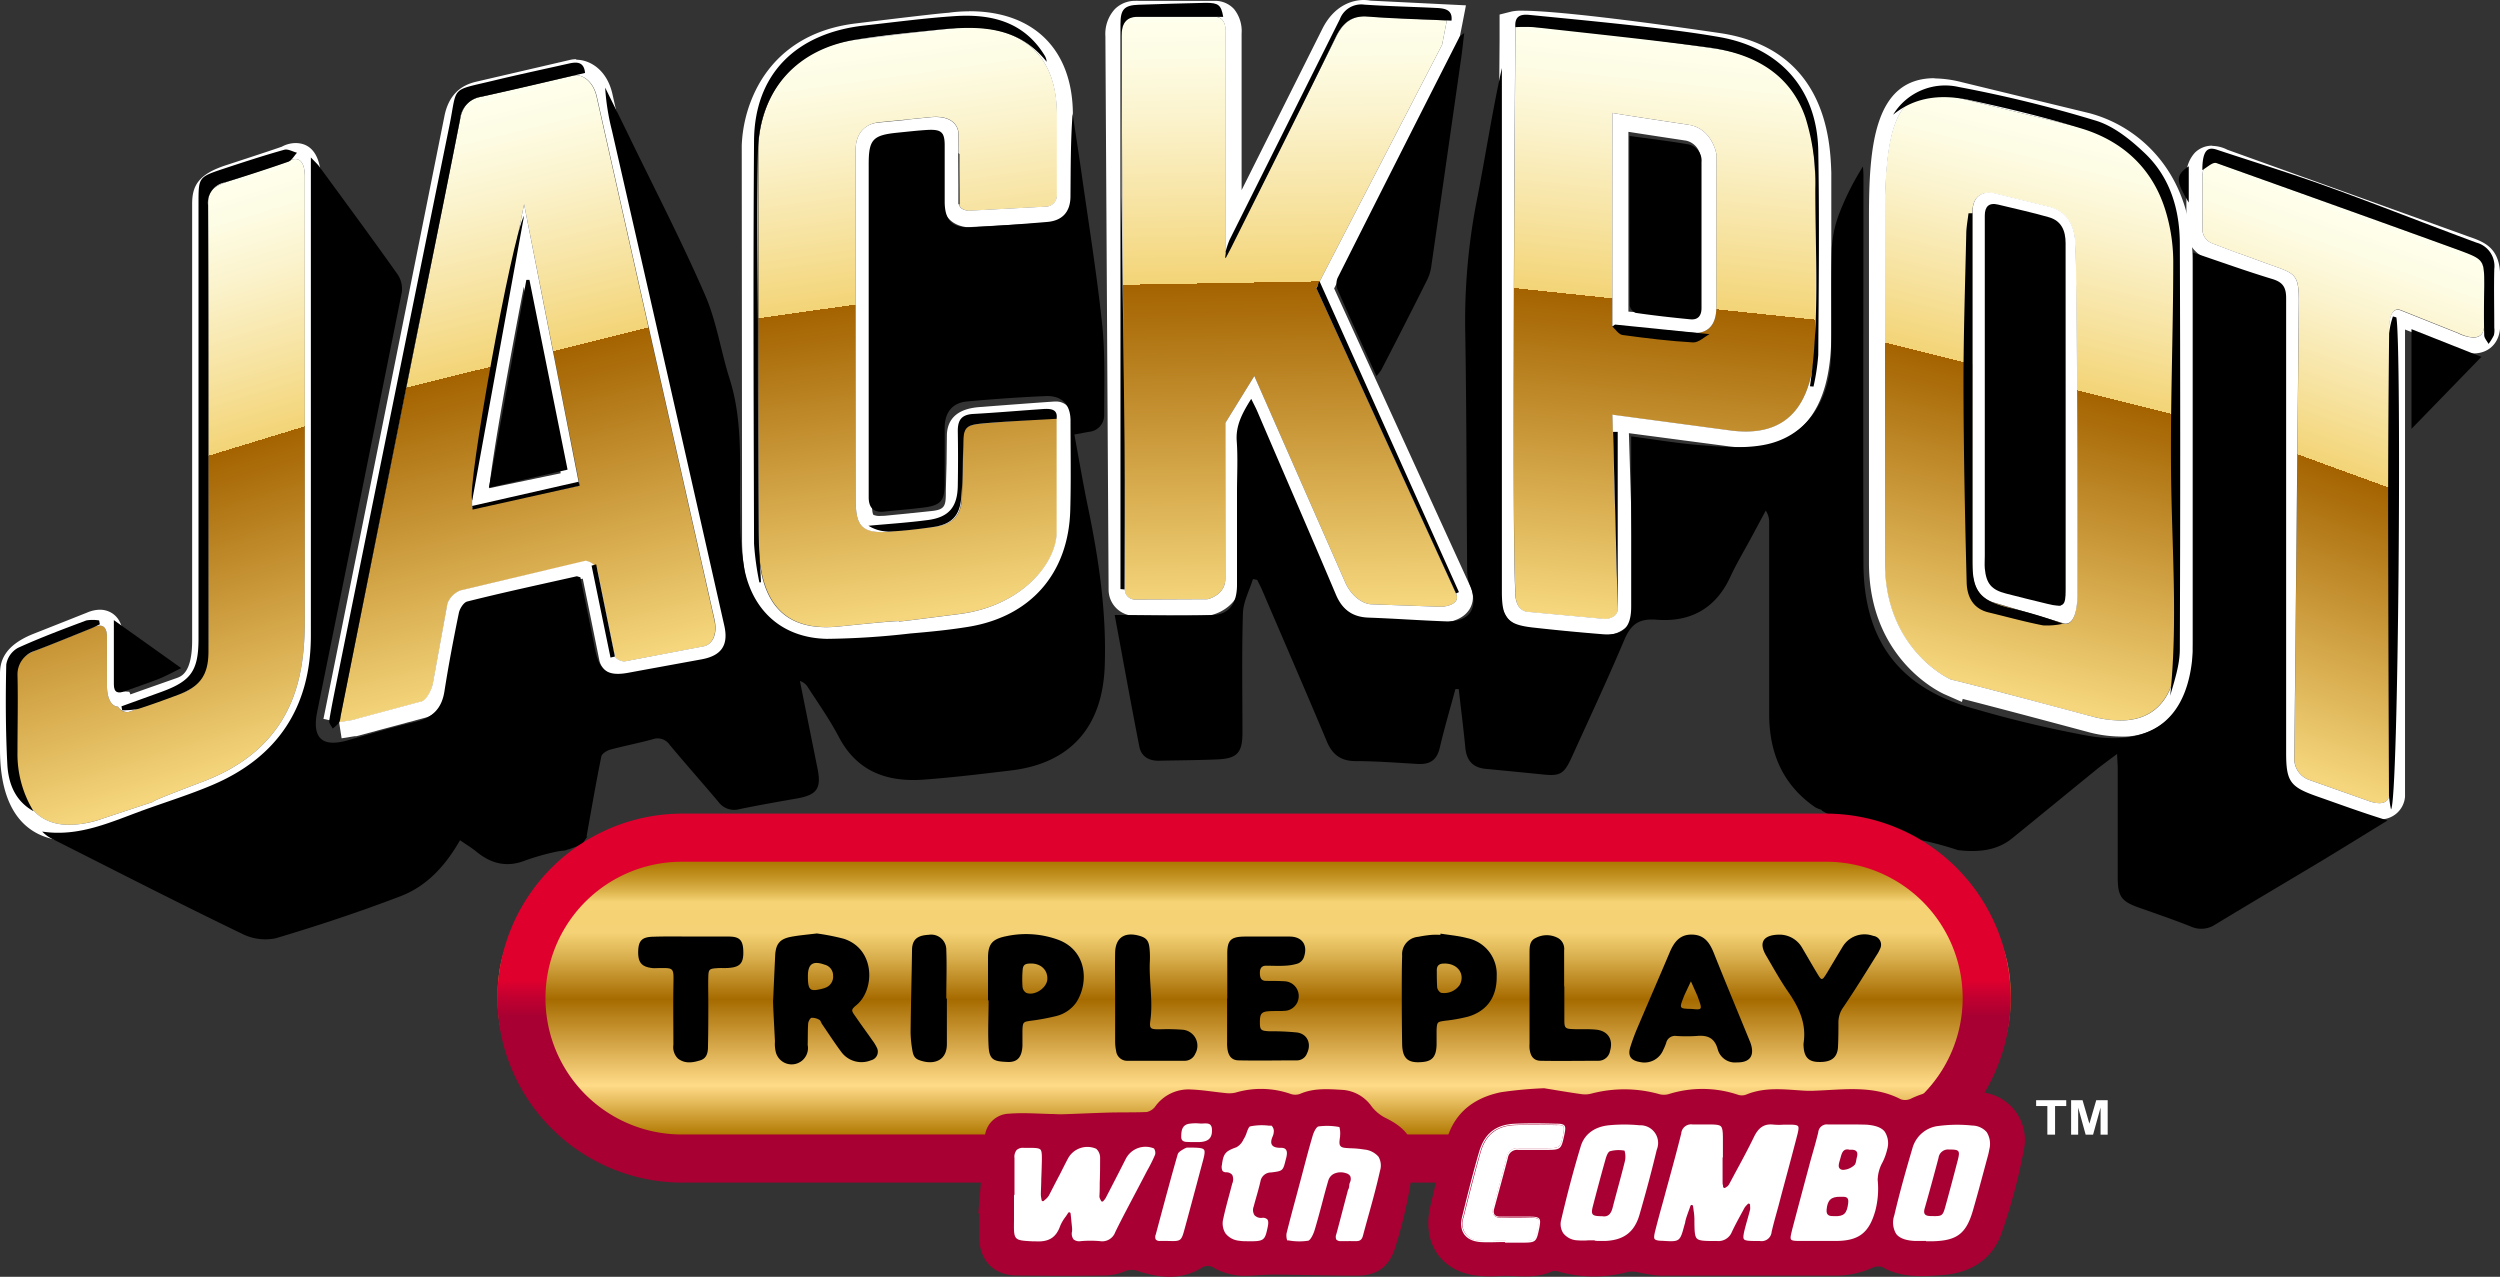 <svg xmlns="http://www.w3.org/2000/svg" xmlns:xlink="http://www.w3.org/1999/xlink" viewBox="0 0 467.48 238.75"><rect x="0" y="0" width="467.48" height="238.75" fill="#333333" stroke="none"/><defs><linearGradient id="linear-gradient" x1="392.86" y1="24.79" x2="367.13" y2="127.98" gradientUnits="userSpaceOnUse"><stop offset="0" stop-color="#feffed"/><stop offset="0.07" stop-color="#fdfce4"/><stop offset="0.18" stop-color="#fbf2ca"/><stop offset="0.32" stop-color="#f7e3a1"/><stop offset="0.45" stop-color="#f3d477"/><stop offset="0.45" stop-color="#e5c062"/><stop offset="0.45" stop-color="#c18c2b"/><stop offset="0.45" stop-color="#a46300"/><stop offset="0.99" stop-color="#f5d67c"/></linearGradient><linearGradient id="linear-gradient-2" x1="73.92" y1="22.1" x2="100.48" y2="128.63" xlink:href="#linear-gradient"/><linearGradient id="linear-gradient-3" x1="162.08" y1="7.11" x2="177.26" y2="115.08" xlink:href="#linear-gradient"/><linearGradient id="linear-gradient-4" x1="239.48" y1="2.65" x2="241.43" y2="113.92" xlink:href="#linear-gradient"/><linearGradient id="linear-gradient-5" x1="314.24" y1="7.77" x2="302.84" y2="116.25" xlink:href="#linear-gradient"/><linearGradient id="linear-gradient-6" x1="446.93" y1="42.07" x2="411.81" y2="138.59" xlink:href="#linear-gradient"/><linearGradient id="linear-gradient-7" x1="15.82" y1="41.72" x2="47.25" y2="144.52" xlink:href="#linear-gradient"/><linearGradient id="linear-gradient-8" x1="234.52" y1="160.88" x2="234.52" y2="212.88" gradientUnits="userSpaceOnUse"><stop offset="0" stop-color="#ad7700"/><stop offset="0.02" stop-color="#b37e09"/><stop offset="0.06" stop-color="#c39323"/><stop offset="0.11" stop-color="#dcb34c"/><stop offset="0.15" stop-color="#f6d475"/><stop offset="0.26" stop-color="#f4d275"/><stop offset="0.35" stop-color="#d9af4d"/><stop offset="0.5" stop-color="#a66b00"/><stop offset="0.81" stop-color="#ffdb88"/><stop offset="0.99" stop-color="#b07800"/></linearGradient><linearGradient id="linear-gradient-9" x1="234.5" y1="152.14" x2="234.5" y2="221.14" gradientUnits="userSpaceOnUse"><stop offset="0.45" stop-color="#e0002e"/><stop offset="0.5" stop-color="#c10030"/><stop offset="0.55" stop-color="#a80032"/></linearGradient></defs><title>US_FL_jackpottripleplay</title><g id="Layer_2" data-name="Layer 2"><g id="Layer_1-2" data-name="Layer 1"><path d="M407,48.92c0-21.22-17-24.84-17-24.84l-23.91-5.81c-10.32-2.51-13.67,2.26-13.67,22.35l0,64.63c0,16.41,12.34,21.83,12.34,21.83s.05-.17,26.22,6.85c17.37,4.65,16-12.55,16-12.55Zm-21.29,67.67-12.92-3.86s-4-.83-4-6.15V39.87c0-5,4.37-3.62,4.37-3.62l9.94,2.45c5.28,1.3,4.9,7.06,4.9,7.06s.42,0,.42,65.21C388.45,117.88,385.74,116.59,385.74,116.59Z" style="fill:url(#linear-gradient)"/><path d="M361.73,17.66a18.73,18.73,0,0,1,4.4.61L390,24.08s17,3.62,17,24.84L407,121.38s1.09,13.35-10.52,13.35a21.34,21.34,0,0,1-5.44-.8c-25-6.69-26.16-6.85-26.22-6.85h0s-12.34-5.42-12.34-21.83l0-64.63c0-16.91,2.37-23,9.27-23m24.5,99c.78,0,2.22-.69,2.22-5.72,0-65.21-.42-65.21-.42-65.21s.38-5.76-4.9-7.06l-9.94-2.45a4.45,4.45,0,0,0-1.23-.17c-1.3,0-3.14.57-3.14,3.79v66.71c0,5.32,4,6.15,4,6.15l12.92,3.86a1.19,1.19,0,0,0,.49.1m-24.5-102c-11.32,0-12.27,12.83-12.27,26v64.63c0,18.16,13.56,24.33,14.14,24.58l3.25,1.43.14-.57c3,.77,9.54,2.46,23.25,6.14a24.13,24.13,0,0,0,6.22.9,12.53,12.53,0,0,0,9.64-3.89c4.17-4.53,3.95-11.44,3.88-12.56L410,48.93c0-12.13-5.19-19-9.56-22.69a25.16,25.16,0,0,0-9.75-5.08l-23.88-5.8a21.67,21.67,0,0,0-5.11-.7ZM371.9,39.08H372a2.44,2.44,0,0,1,.38,0l.11,0h0l9.94,2.45c2.81.69,2.64,3.83,2.63,4l-.21,3.2h.32c.12,5.08.3,19.79.3,62.2a13.76,13.76,0,0,1-.17,2.36l-11.6-3.47-.22-.07h0c-.47-.16-1.63-.81-1.63-3.22V39.87a3,3,0,0,1,.08-.79Z" style="fill:#fff"/><path d="M133.56,115.89l-22-97.77c-.71-3.16-2.9-4.32-4.34-4L90.05,18.08c-1.41.33-3.32.79-4,4.16C63.45,135.09,63.41,135.08,63.41,135.08l2.47-.4,13-3.49c1-.26,1.9-2.37,2.08-3.33l2.74-15a4.38,4.38,0,0,1,2.41-2.41l23.32-5.48c.69-.17,2.15,1,2.29,1.67L115,122.77c.1.49,1.29,1,1.78.93l14.8-2.82C132.88,120.63,134.25,119,133.56,115.89ZM88.33,95C87.46,89.69,98,38.2,98,38.2l10.41,52.63Z" style="fill:url(#linear-gradient-2)"/><path d="M107.76,14.08c1.41,0,3.21,1.22,3.85,4l22,97.77c.69,3.11-.68,4.74-2,5l-14.8,2.82h-.13c-.54,0-1.56-.48-1.65-.94l-3.29-16.18a3,3,0,0,0-2.15-1.69.32.32,0,0,0-.14,0L86.08,110.4a4.38,4.38,0,0,0-2.41,2.41l-2.74,15c-.18,1-1.13,3.07-2.08,3.33l-13,3.49-2.47.4s0,0,22.64-112.84c.68-3.37,2.59-3.83,4-4.16l17.22-3.95a2.63,2.63,0,0,1,.49-.05M88.33,95l20-4.18L98,38.2S87.46,89.69,88.33,95m19.43-83.93a5,5,0,0,0-1.16.13l-8.61,2-8.61,2c-1.56.36-5.21,1.19-6.27,6.49C61.75,128.3,60.55,134.11,60.48,134.43l2.93.63v0l.47,3,2.48-.4.15,0,.15,0,13-3.49c3.24-.87,4.24-5.63,4.25-5.68l1.37-7.53,1.32-7.19a2.38,2.38,0,0,1,.43-.41l11.43-2.69,10.51-2.47,1.46,7.17,1.64,8.09c.45,2.18,2.95,3.34,4.59,3.34a3.85,3.85,0,0,0,.69-.06l7.4-1.41,7.4-1.42a5.44,5.44,0,0,0,3.53-2.42,7.78,7.78,0,0,0,.83-6.17l-11-48.88-11-48.89c-1-4.41-4.11-6.38-6.77-6.38ZM91.47,91.29c.76-6.91,3.59-22.67,6.48-37.65l6.9,34.86L91.47,91.29Z" style="fill:#fff"/><path d="M160,91.19V28c0-3,1.71-4.88,4.46-5.15,11.09-1.08-1.58.16,9.51-.95,5.27-.53,5.27,3,5.27,3l.17,13.32c0,1,1.65,1.2,1.65,1.2l14.59-.77a2.08,2.08,0,0,0,2-2.11V21.45c0-19.71-19.89-16.08-19.89-16.08s0-.15-17.32,2c-18.62,2.29-18.62,19.84-18.62,19.84l.06,73.63c0,12.53,5.35,17.31,15.16,16.29,22.4-2.34.06.54,22.4-2.33,11.79-1.51,18.21-9.62,18.21-15.38,0-21.28,0-21.28,0-21.28s-10.06.71-13.56,1c-3.67.21-3.87,1.25-3.9,2.37l-.27,10.3c-.06,2.14.19,6.14-5.3,6.71-8.34.86,0,0-8.34.86C159.69,100,160,96.82,160,91.19Z" style="fill:url(#linear-gradient-3)"/><path d="M181.26,5.1C187,5.1,197.61,7,197.61,21.45V36.52a2.08,2.08,0,0,1-2,2.11l-14.59.77s-1.64-.16-1.65-1.2l-.17-13.32s0-3-4.24-3a9.44,9.44,0,0,0-1,.05l-5,.5.41,0-5,.48C161.7,23.11,160,25,160,28v63.2c0,5.16-.25,8.29,4.7,8.29.46,0,1,0,1.51-.08,8.34-.82,0,0,8.34-.86,5.49-.57,5.24-4.57,5.3-6.71l.27-10.3c0-1.12.23-2.16,3.9-2.37,3.5-.33,13.56-1,13.56-1h0s0,0,0,21.28c0,5.76-6.42,13.87-18.21,15.38-9.15,1.17-10.8,1.38-11.11,1.38s.08-.06-.31-.06c-.63,0-2.88.16-11,1a23.48,23.48,0,0,1-2.46.13c-8.24,0-12.69-5-12.7-16.42l-.06-73.63s0-17.55,18.62-19.84c15.19-1.87,17.06-2,17.29-2h0a21.2,21.2,0,0,1,3.54-.27m0-3v0a26.77,26.77,0,0,0-3.83.27c-1.48.09-7.33.76-17.4,2-10.94,1.35-16.16,7.5-18.61,12.42a25.64,25.64,0,0,0-2.64,10.4l.06,73.64c0,8.85,2.74,19.41,15.7,19.41a26.86,26.86,0,0,0,2.77-.15c7.1-.74,9.55-.94,10.38-1a3.83,3.83,0,0,0,.6,0c.49,0,.52,0,11.49-1.4a26.53,26.53,0,0,0,15.21-6.9c3.57-3.4,5.62-7.58,5.62-11.46,0-10.64,0-16,0-18.63,0-1.34,0-2,0-2.34a3.05,3.05,0,0,0-2.91-3.3h-.31c-.41,0-10,.71-13.57,1-1.85.11-6.55.42-6.68,5.28L177,86.6l-.14,5.15v.39c0,2.4-.17,3.16-2.6,3.41l-3.67.39A4.85,4.85,0,0,0,170,96v0l-4.09.4a10.79,10.79,0,0,1-1.21.07,2.91,2.91,0,0,1-1.38-.2c-.33-.45-.32-2.71-.32-4.36V28c0-1.75.84-2.07,1.75-2.16l3.48-.34,1.18-.12.3,0,4.56-.46a6.29,6.29,0,0,1,.73,0,2.31,2.31,0,0,1,1.25.23l.16,13.17c0,2.19,1.82,3.89,4.35,4.15l.23,0h.23l14.59-.78a5,5,0,0,0,4.81-5.1V21.45c0-12.11-7.24-19.35-19.35-19.35Z" style="fill:#fff"/><path d="M210.3,110.23,209.7,6.72c0-4.18,3-3.56,3-3.56h14.5c2.28,0,2,3,2,3v42.1L249.91,6.75c2.36-4.72,6-3.64,6-3.64l14.64.71-.89,4.55L246.13,53.86,272.27,111c.91,2-2,2.49-2.93,2.46L256.43,113c-1.59-.06-3.73-1.49-4.88-4.1l-17-38.59-5.42,8.77s0,0,0,29.15c0,3.1-3.33,3.82-3.33,3.82l-13.47.06A1.92,1.92,0,0,1,210.3,110.23Z" style="fill:url(#linear-gradient-4)"/><path d="M255,3a3.32,3.32,0,0,1,.91.11l14.64.71-.89,4.55L246.13,53.86,272.27,111c.88,1.92-1.82,2.46-2.85,2.46h-.08L256.43,113c-1.59-.06-3.73-1.49-4.88-4.1l-17-38.59-5.42,8.77s0,0,0,29.15c0,3.1-3.33,3.82-3.33,3.82l-13.47.06h0a1.92,1.92,0,0,1-2-1.89L209.7,6.72c0-3.23,1.76-3.59,2.57-3.59a2.39,2.39,0,0,1,.4,0h14.5c2.28,0,2,3,2,3v42.1L249.91,6.75C251.53,3.51,253.74,3,255,3m0-3c-1.51,0-5.3.53-7.74,5.41L232.17,35.55V6.27a6.54,6.54,0,0,0-1.42-4.58A4.79,4.79,0,0,0,227.17.16h-14.3a5.21,5.21,0,0,0-.6,0,5.33,5.33,0,0,0-3.8,1.54,6.86,6.86,0,0,0-1.77,5.07l.6,103.5a4.89,4.89,0,0,0,5,4.88l13.5-.06h.31l.31-.06c2-.43,5.69-2.39,5.7-6.76,0-15,0-22.15,0-25.48,0-1.21,0-2.12,0-2.82l2-3.19,14.67,33.37c1.5,3.42,4.52,5.79,7.52,5.89l6.45.21,6.46.21h.18c.39,0,3.81-.07,5.36-2.49a4.33,4.33,0,0,0,.22-4.22L249.47,53.94l22.82-44.2.19-.38.08-.42.9-4.54.66-3.4L270.66.83,256.28.12A7.26,7.26,0,0,0,255,0Z" style="fill:#fff"/><path d="M321.11,9.15c-34.09-5-37.75-4.08-37.75-4.08l0,2.3c-.7,99.18,0,102.86,0,102.86s-.39,4,2.35,4.22l14.41,1.33s2.46,0,2.4-2l-1-36.19,21.88,2.91c8.67,1.16,16-2,16-18.09v-30C339.16,25,337.83,11.6,321.11,9.15Zm-.17,48.32c0,5.63-4.52,4.75-4.52,4.75L301.5,61V21.11s0,.08,14.23,2.22c4.44.67,5.21,5.43,5.21,5.43Z" style="fill:url(#linear-gradient-5)"/><path d="M284.67,5c2.86,0,11.52.49,36.44,4.14C337.83,11.6,339.16,25,339.42,32.38v30c0,14.15-5.71,18.31-13,18.31a22.64,22.64,0,0,1-3-.22L301.5,77.54l1,36.19c.06,2-2.4,2-2.4,2l-14.41-1.33c-2.74-.26-2.35-4.22-2.35-4.22s-.7-3.68,0-102.86l0-2.3A7.66,7.66,0,0,1,284.67,5m32.4,57.26c1.25,0,3.87-.51,3.87-4.8V28.76s-.77-4.76-5.21-5.43c-14.25-2.14-14.23-2.22-14.23-2.22V61l14.92,1.18a3.65,3.65,0,0,0,.65.05M284.67,2a8.7,8.7,0,0,0-2,.15l-2.26.57V5.05l0,2.3c-.49,69.22-.33,98.21,0,102.86a8.11,8.11,0,0,0,1.49,5.35,5.24,5.24,0,0,0,3.6,1.88l14.41,1.33h.27a6,6,0,0,0,4.07-1.63,4.74,4.74,0,0,0,1.33-3.5L304.59,81,323,83.43a26.07,26.07,0,0,0,3.43.24c4.94,0,8.82-1.66,11.55-4.93,3-3.61,4.46-9,4.46-16.38V32.27c-.2-5.72-.83-23.15-20.87-26.09C296.76,2.55,287.8,2,284.67,2ZM304.5,58.27V24.65c2.47.39,6.09.94,10.79,1.65a3.47,3.47,0,0,1,2.65,2.77v28.4c0,1.8-.48,1.8-.87,1.8H317l-.2,0-.09,0-12.16-1Z" style="fill:#fff"/><path d="M443,149.81l-11.3-4a4.22,4.22,0,0,1-2.66-4.33l.83-84.63c.06-6.09-.69-5.61-6.65-7.81-9.51-3.51,0,.11-9.51-3.51a2.86,2.86,0,0,1-1.86-3s0,0,0-9.33c0-4.54,3.44-2.47,3.44-2.47l44.58,16c3.23,1.16,4.63,1.37,4.63,4.91v9.2c0,4-4.87,1.41-4.87,1.41l-10.5-4.19c-2.75-1.26-2.34,4.23-2.34,4.23l0,86.47S446.63,151.09,443,149.81Z" style="fill:url(#linear-gradient-6)"/><path d="M413.66,30.31a3.58,3.58,0,0,1,1.61.47l44.58,16c3.23,1.16,4.63,1.37,4.63,4.91v9.2c0,1.74-.93,2.23-2,2.23a7.47,7.47,0,0,1-2.9-.82l-10.5-4.19a1.81,1.81,0,0,0-.76-.18c-1.91,0-1.58,4.41-1.58,4.41l0,86.47s-.07,1.38-1.82,1.38a6,6,0,0,1-1.94-.39l-11.3-4a4.22,4.22,0,0,1-2.66-4.33l.83-84.63c.06-6.09-.69-5.61-6.65-7.81-4.31-1.59-4.72-1.72-4.76-1.72a0,0,0,0,0,0,0s-.38-.14-4.74-1.8a2.86,2.86,0,0,1-1.86-3s0,0,0-9.33c0-2.38.93-2.94,1.83-2.94m0-3a4.55,4.55,0,0,0-3.25,1.32,6.24,6.24,0,0,0-1.58,4.63c0,7.2,0,8.79,0,9.13a5.83,5.83,0,0,0,3.79,6c3.69,1.41,4.77,1.82,5.3,1.95l-.28-.07c.14,0,.86.29,4.52,1.64.66.25,1.26.46,1.8.65a15.6,15.6,0,0,1,2.68,1.09,11,11,0,0,1,.21,3.23L426,141.36a7.15,7.15,0,0,0,4.66,7.29l5.65,2,5.66,2a8.72,8.72,0,0,0,2.93.56,4.6,4.6,0,0,0,4.82-4.23v-.15l0-86.47v-.23c0-.16,0-.34,0-.51L458.37,65a10,10,0,0,0,4.14,1.09c3,0,5-2.1,5-5.23V51.7c0-5.41-3-6.47-6-7.5l-.65-.24L416.5,28a6.46,6.46,0,0,0-2.84-.72Z" style="fill:#fff"/><path d="M3,140.14v-14c0-1-.3-3,4.31-4.76,5.69-2.25,6.46-2.57,6.46-2.57l3.65-1.5c.73-.3,2.58-1.07,2.58,1.83v9c0,2.4.77,3.94,2.07,4a1.89,1.89,0,0,0,1.93,1l10.15-3.58c2.57-.91,4.78-3.19,4.78-9.81V38.14c0-2.39.68-3.22,4.21-4.38C54,30.21,54,30.14,54,30.14s3-2,3,3v82c0,9.09-.59,24-19,31-18.93,7.18.21.6-19,7C13,155.14,3,156.14,3,140.14Z" style="fill:url(#linear-gradient-7)"/><path d="M55.25,29.75c.83,0,1.75.62,1.75,3.39v82c0,9.09-.59,24-19,31-18.93,7.18.21.6-19,7a19.33,19.33,0,0,1-6,1.1c-5,0-10-2.84-10-14.1v-14c0-1-.3-3,4.31-4.76,5.69-2.25,6.46-2.57,6.46-2.57l3.65-1.5a3.51,3.51,0,0,1,1.24-.32c.69,0,1.34.43,1.34,2.15v9c0,2.4.77,3.94,2.07,4a2,2,0,0,0,1.68,1,.62.62,0,0,0,.25,0l10.15-3.58c2.57-.91,4.78-3.19,4.78-9.81V38.14c0-2.39.68-3.22,4.21-4.38C54,30.21,54,30.14,54,30.14a2.63,2.63,0,0,1,1.25-.39m0-3h0a5.5,5.5,0,0,0-2.55.68c-.53.19-2.59.9-10.49,3.48-5.25,1.72-6.28,3.95-6.28,7.23v81.61c0,6-2,6.69-2.78,7l-6.64,2.34-2.13.76-.19-.49-1.09-.08a5.79,5.79,0,0,1-.1-1.12v-9c0-3.8-2.34-5.15-4.34-5.15a6.36,6.36,0,0,0-2.38.54L12.63,116l-6.42,2.54C.57,120.8,0,123.89,0,126v14.12c0,14.88,8.13,17.1,13,17.1A22.26,22.26,0,0,0,20,156l8.11-2.69a9.49,9.49,0,0,0,2.39-1c.66-.3,2.65-1.12,8.62-3.38C60,141,60,122.88,60,115.14v-82c0-1.06-.23-6.39-4.75-6.39Z" style="fill:#fff"/><path d="M98.28,160.88a46,46,0,0,1,5.6-1.59,14.5,14.5,0,0,1,1.81-.26c.18-.06.35-.14.54-.19l.26-.06.41-.16c.65-.22,1.29-.47,1.92-.74.12-.14.25-.28.37-.45l0-.06.44-.66c.08-.12.17-.21.25-.31l-.21.07c.94-5.24,1.78-10.12,2.77-15,.1-.53,1-1.11,1.66-1.29,2.63-.71,5.31-1.22,7.93-1.94a2.72,2.72,0,0,1,3.21,1.06c3,3.59,6.09,7.07,9.1,10.64a3.64,3.64,0,0,0,3.9,1.37c3.57-.74,7.17-1.37,10.77-2,3.77-.67,4.61-1.87,3.86-5.59q-1.65-8.19-3.29-16.38a2.61,2.61,0,0,1,1.47,1.15c2,3.09,4.11,6.08,5.8,9.3,3.41,6.5,9,8.47,15.79,8,5.5-.4,11-1.07,16.47-1.73,11.23-1.36,17.09-8.29,17.47-19.6.34-10-1.1-19.83-3.13-29.59-.93-4.46-1.69-9-2.55-13.62l2.7-.5a3.1,3.1,0,0,0,2.87-3.16c0-5.67.21-11.38-.38-17-1-9.43-2.52-18.79-3.85-28.18-.53-3.72-1.11-7.44-1.67-11.16-.39,5.18-.35,10.31-.4,15.44,0,2.91-1.5,4.57-4.33,4.81q-7.08.61-14.19,1c-3.55.19-5-1.26-5-4.82s0-7,0-10.5c0-2.46-.65-3-3.11-2.89-1.94.11-3.87.34-5.81.53-4.53.46-5.29,1.3-5.29,5.86q0,30.47,0,60.91c0,.47,0,.94,0,1.4,0,1.91.88,2.91,2.89,2.68,2.55-.28,5.12-.46,7.66-.8,2.93-.41,3.64-1.29,3.66-4.33,0-3.58,0-7.16,0-10.73.06-2.79,1.52-4.5,4.18-4.74,4.87-.44,9.76-.8,14.65-1,3-.15,4.67,1.5,4.7,4.52,0,5.6.11,11.21-.05,16.8-.32,11.82-7.4,19.92-19.06,21.82-3.6.59-7.25.94-10.89,1.25a147.82,147.82,0,0,1-15.56,1c-8.06-.16-13.65-4.91-15.37-12.77a53.26,53.26,0,0,1-.84-10c-.23-8.68.72-17.41-2-25.92-1.63-5.17-2.42-10.66-4.56-15.59-4.3-9.9-9.27-19.52-14-29.25-1.54-3.19-3.13-6.37-4.69-9.55a43,43,0,0,0,1.26,8Q125,70.7,135.44,117c.82,3.65-.54,5.61-4.24,6.29-4.52.83-9,1.64-13.54,2.48-4,.77-5.57-.27-6.38-4.31-.9-4.55-1.85-9.09-2.75-13.51-.44-.11-.6-.21-.73-.18-6.82,1.54-13.65,3-20.44,4.71-.67.17-1.4,1.34-1.56,2.15-1,4.87-1.93,9.76-2.7,14.68-.51,3.2-2.23,4.89-5.33,5.64-4.3,1-8.55,2.3-12.81,3.5-4.74,1.34-6.64-.45-5.65-5.34Q67.26,93.9,75.13,54.7a4.88,4.88,0,0,0-.78-3.39c-4.81-6.79-9.75-13.48-14.67-20.2-.33-.45-.77-.84-1.55-1.67v4.7q0,42.36,0,84.72c0,13.37-6.24,22.82-18.59,28-4.08,1.72-8.32,3.05-12.49,4.55-6.17,2.22-12.19,5.15-19.16,4.09a6.71,6.71,0,0,0,1.89,1.37c11.81,5.95,23.58,12,35.47,17.73a9.62,9.62,0,0,0,6.3.85c7.87-2.34,15.68-4.94,23.36-7.87,4.92-1.88,8.41-5.73,11.11-10.46,1.11.77,2.11,1.36,3,2.08C91.8,161.52,94.79,162.28,98.28,160.88Z"/><path d="M433.25,148.91c-5-1.76-5.76-2.75-5.76-8.14q0-42.48,0-85c0-2.05-.61-3-2.6-3.6-4.95-1.5-9.81-3.26-14.8-4.94v2.24q0,34.18,0,68.38c0,1.32,0,2.65-.05,4-.75,12.18-7.22,17.74-19.23,15.8a211.71,211.71,0,0,1-21.54-5.09c-14-3.79-20.77-12.66-20.82-27.17-.09-24.2,0-48.39,0-72.59,0-.55-.06-1.11-.09-1.67A50.61,50.61,0,0,0,344,39.74a21.59,21.59,0,0,0-1.47,6.68c-.19,6.61,0,13.23-.12,19.84-.21,9.2-5,15.69-12.93,17-3.67.63-7.57.28-11.34,0-4.29-.32-8.55-1.06-13.12-1.66v3.12c0,9.57,0,19.14,0,28.71,0,4-1.57,5.47-5.4,5.16q-6.51-.52-13-1.25c-4.77-.54-5.77-1.74-5.78-6.62v-98c-1.85,8.36-3.11,16.8-4.77,25.15A117.22,117.22,0,0,0,274,62.74c.24,14.7.22,29.4.35,44.1a7.41,7.41,0,0,0,.57,2.69c1.64,4.19-.07,6.81-4.54,6.66-4.82-.17-9.63-.53-14.45-.7-3.1-.1-5-1.56-6.17-4.41C244.94,99.69,240,88.35,235.14,77c-.31-.73-.69-1.43-1.17-2.42-1.68,2.68-2.93,5-2.71,7.92.23,3.17.05,6.37.05,9.56,0,5.76,0,11.52,0,17.27,0,3.56-1.49,5.57-4.55,5.67-6,.18-12,0-18.32,0,1.52,8.17,3,16.41,4.61,24.62.35,1.82,1.77,2.66,3.64,2.63,3.65-.08,7.31-.09,11-.25s4.63-1.31,4.64-4.94c0-7.47-.14-14.94.09-22.4.07-2.15,1.22-4.26,1.87-6.38l.79.15c.34.69.7,1.36,1,2.07,4,9.35,8.07,18.7,12,28.08,1,2.44,2.56,3.7,5.27,3.74,3.89,0,7.78.3,11.66.53,2.26.14,3.66-.61,4.21-3,.86-3.69,1.94-7.32,2.93-11h.62c.42,3.66.88,7.33,1.24,11,.23,2.37,1.4,3.69,3.8,3.92,3.4.32,6.81.66,10.21,1,3.74.42,4.39.11,5.95-3.32,3.27-7.21,6.64-14.4,9.72-21.7,1.23-2.92,2.66-4.15,6.1-3.87,6.17.5,11-2,13.76-8,1.14-2.46,2.55-4.81,3.84-7.2l2.79-5.2a3.86,3.86,0,0,1,.64,2.33c0,11.9,0,23.8,0,35.71,0,7.19,2.49,13.23,8.61,17.43a6,6,0,0,0,1.26.51l-.08.13.08,0c5.44,3.21,12.25,4.05,18.34,5.46a65.85,65.85,0,0,1,7.17,1.94c.41,0,.82.08,1.23.1,3.18.2,6.23-.23,8.81-2.32,5.19-4.21,10.36-8.46,15.55-12.68,1.22-1,2.5-1.91,4.09-3.11.05,1.27.12,2,.12,2.78q0,10.16,0,20.31c0,3.56.68,4.49,4,5.66s6.46,2.25,9.64,3.51a4.72,4.72,0,0,0,4.61-.37c6.71-4.07,13.48-8.05,20.21-12.1,3.85-2.32,7.67-4.7,12-7.35C441.66,151.94,437.47,150.39,433.25,148.91Z"/><path d="M386.26,77.88q0,16.2,0,32.41c0,3.09-.36,3.36-3.44,2.62-2.57-.62-5.13-1.25-7.68-1.91-2.77-.71-3.73-1.87-4-4.72-.06-.77,0-1.55,0-2.33V42.18c0-.62,0-1.25,0-1.87,0-1.66.76-2.48,2.5-2.05,3.16.77,6.35,1.46,9.48,2.36,2.35.67,3.13,2.51,3.13,4.86C386.24,56.28,386.26,67.08,386.26,77.88Z"/><path d="M257.38,70.32c-2.51-5.57-4.93-10.86-7.27-16.19a2.85,2.85,0,0,1,0-2.13q11.36-22.59,22.81-45.11c.09-.17.32-.27.88-.72-.22,1.81-.36,3.22-.56,4.62q-2.76,19.37-5.56,38.73a8.68,8.68,0,0,1-.74,2.67q-4.27,8.54-8.66,17A7.09,7.09,0,0,1,257.38,70.32Z"/><path d="M304.7,25.42c3.9.55,7.37.95,10.8,1.54a3.08,3.08,0,0,1,2.67,3.33q0,13.65,0,27.3c0,1.43-.64,2.27-2.11,2.12-3.4-.33-6.8-.71-10.18-1.2a1.87,1.87,0,0,1-1.14-1.38C304.69,46.73,304.7,36.32,304.7,25.42Z"/><path d="M109.4,13.64c-6.5,1.5-12.91,3.05-19.35,4.44a4.64,4.64,0,0,0-4,4.16c-2.93,15-6,29.87-9,44.8Q70.36,100.51,63.68,134a3,3,0,0,1-.27,1.12,8.55,8.55,0,0,1-1.2,1.12c-.23-.49-.72-1-.65-1.47.44-2.68,1-5.35,1.53-8Q73.52,75.2,84,23.68c1.59-7.76,0-6.61,8.33-8.62,4.68-1.13,9.4-2.13,14.1-3.19C107.93,11.53,109.21,11.59,109.4,13.64Z"/><path d="M99,52.33l7.13,35.49L91.42,91.19c2.4-13.22,4.73-26,7-38.85Z"/><path d="M354,21.45a11.39,11.39,0,0,1,12.28-5.18,239.82,239.82,0,0,1,25.52,6.26c3.4,1,6.57,3.57,9.22,6.08,4.76,4.5,6.57,10.54,6.59,16.94q.15,37.92,0,75.85c0,2.93-1,5.84-1.8,8.7,1.44-13.87.3-27.71.16-41.55-.14-13.21.41-26.42.41-39.63a32.94,32.94,0,0,0-1.54-9.84c-2.44-7.65-7.91-12.66-15.45-15-7-2.15-14.09-3.86-21.23-5.39C363.14,17.63,358.21,18,354,21.45Z"/><path d="M22.71,132.08l7.57-2.74c5.45-2,6.84-3.93,6.84-9.92q0-40.71,0-81.41c0-4.88,0-4.9,4.72-6.47C45.6,30.3,49.37,29.06,53.17,28c.68-.19,1.57.36,2.37.56-.54.58-1,1.45-1.62,1.68Q48,32.3,42,34.13a3.86,3.86,0,0,0-3.1,4.24c.09,14.93.08,29.86.08,44.79q0,19.34,0,38.67c0,4.38-1.55,6.55-5.66,8.09-2.48.93-5,1.85-7.47,2.64a14.57,14.57,0,0,1-3,.25Z"/><path d="M142,108.91a51.81,51.81,0,0,1-1-7.26c-.07-25.11-.18-50.23,0-75.35.1-12.4,7.8-20.12,20.7-21.54,5.64-.62,11.27-1.38,16.92-1.75,6.78-.43,12.88,1.06,16.74,7.4a2.52,2.52,0,0,1,.36,1.15c-5.38-6.77-12.69-6.77-20.2-6-5,.52-10.05,1-15,1.78C149.05,9,142,16.83,141.73,28.29c-.21,10.65-.06,21.31,0,32,0,12.73,0,25.47.11,38.2,0,3.47.3,6.93.46,10.39Z"/><path d="M411.82,31.81c0-4.32,1.39-4.26,2.77-3.8,6.93,2.3,13.92,4.45,20.78,6.94,9.28,3.35,18.45,7,27.71,10.42a4.54,4.54,0,0,1,3.33,4.93c-.09,3.65,0,7.31,0,11a3.94,3.94,0,0,1-.07,1.38,10.19,10.19,0,0,1-1,1.63c-.29-.54-.8-1.08-.81-1.62-.08-3-.05-6.07,0-9.11,0-4.92.07-5-4.63-6.76-15.34-5.57-30-10.8-45.4-16.31C413.8,30.25,413,31.09,411.82,31.81Z"/><path d="M448.1,59.35c1,5.11.43,90.56-1,92a19.28,19.28,0,0,1-.38-2.57q-.11-26.22-.16-52.45,0-17,.19-34a14.25,14.25,0,0,1,.71-3.16Z"/><path d="M338.45,72.23c1.83-12.28,1-24.63,1-36.95A41.14,41.14,0,0,0,337.61,22c-2.86-8.31-9.81-12-18.07-13.11-10.85-1.47-21.76-2.58-32.65-3.81a31.89,31.89,0,0,0-3.53,0c-.18-2.18,1.11-2.45,2.65-2.29,7,.69,14.09,1.36,21.12,2.17C312.06,5.52,317,6.12,321.9,7,333,9.09,339.77,16.8,340,28.1c.23,12.76.09,25.52,0,38.27a40.12,40.12,0,0,1-.89,5.92Z"/><path d="M368.82,39.87v64.95c0,5.75,1.31,7.44,6.84,8.82a78.4,78.4,0,0,1,10.08,3,13.59,13.59,0,0,1-3.72.3c-3.42-.67-6.8-1.61-10.2-2.43-2.94-.72-4-3-4.07-5.6-.32-12.28-.57-24.57-.6-36.85,0-9.39.31-18.78.52-28.17,0-1.35.27-2.68.42-4Z"/><path d="M450.93,80.19V61.55L464,66.73Z"/><path d="M209.52,110.15q0-36.39,0-72.77,0-16.44,0-32.89c0-2.72.69-3.51,3.37-3.6q6.28-.22,12.58-.36c2.38,0,2.87.39,3.26,2.62-5.34,0-10.67,0-16,0-2.32,0-3,1.45-3,3.56,0,10,0,19.91,0,29.86.14,15.46.41,30.92.55,46.39.08,9.08,0,18.17,0,27.26Z"/><path d="M6.27,151.69c-3.48-1.93-4.71-5.23-4.9-8.77-.32-6.2-.34-12.43-.2-18.65a4.35,4.35,0,0,1,2.2-3.13c4.17-1.9,8.47-3.51,12.76-5.12a7.17,7.17,0,0,1,2.41,0l.13.72c-.65.31-1.28.65-2,.92-3.46,1.39-6.91,2.82-10.4,4.13a4.59,4.59,0,0,0-3,4.37c.12,4.82,0,9.64,0,14.47A20.44,20.44,0,0,0,6.27,151.69Z"/><path d="M33.88,124.93c-1.71.83-2.89,1.5-4.14,2-2.09.83-4.23,1.51-6.33,2.3-1.31.5-2.12.35-2.12-1.27,0-3.79,0-7.58,0-12Z"/><path d="M229.17,47.11a16.79,16.79,0,0,1,.74-2.24q10.31-20.64,20.63-41.28a4.27,4.27,0,0,1,4.6-2.72c4.49.3,9,.4,13.51.62,1.55.08,3,.33,2.77,2.37-5.23-.24-10.4-.35-15.55-.75-3-.24-4.66,1-6,3.64C243.42,20,236.77,33.2,230.17,46.4c-.16.31-.83,1.57-1,1.87C229,48.21,229.32,47.18,229.17,47.11Z"/><path d="M197.57,78.31c-4.62.28-9.1.46-13.56.85-3.61.32-3.85.74-3.91,4.33-.07,3.26-.07,6.53-.38,9.77s-1.84,4.79-5.18,5.28c-2.77.4-5.56.73-8.34.86a7.34,7.34,0,0,1-3.81-1.09c3.72-.34,7.44-.58,11.13-1.07,3.92-.52,5.52-2.44,5.58-6.43q.09-5.13,0-10.25c0-2,.69-3,2.8-3.15,4.42-.24,8.83-.63,13.24-.93C196.57,76.39,197.84,76.57,197.57,78.31Z"/><path d="M88.3,93.59C87.21,91.33,95.69,44.47,98,40.32Z"/><path d="M246.76,52.63l26.05,58.09-.54.25L246.13,53.86C246.45,53.69,246.45,52.8,246.76,52.63Z"/><path d="M302,60.69l17.67,1.79c-.94.5-2.05,1.61-3.09,1.55-4.4-.25-8.8-.79-13.18-1.39-.7-.09-1.28-1-1.91-1.6Z"/><path d="M302.5,80.75v33l-.87-33Z"/><path d="M111.48,105.53q1.76,8.63,3.5,17.24l-.82.19-3.54-17.19Z"/><path d="M88.29,94.61c6.34-1.46,13.57-3.08,19.9-4.53l.18.75c-6.35,1.4-13.61,3.06-20,4.46C88.36,95.09,88.34,94.81,88.29,94.61Z"/><path d="M409.28,31.09v6.8C406.82,33.81,406.79,32.77,409.28,31.09Z"/><path d="M179.4,28.81V38.2h-.17V28.61Z"/><path d="M341.52,212.88h-214c-19,0-34.5-7.52-34.5-26.5h0c0-19,15.52-25.5,34.5-25.5h214c19,0,34.5,6.53,34.5,25.5h0C376,205.36,360.49,212.88,341.52,212.88Z" style="fill:url(#linear-gradient-8)"/><path d="M341.5,161.14a25.5,25.5,0,0,1,0,51h-214a25.5,25.5,0,0,1,0-51h214m0-9h-214A34.61,34.61,0,0,0,93,186.64h0a34.6,34.6,0,0,0,34.5,34.5h214a34.59,34.59,0,0,0,34.5-34.5h0a34.6,34.6,0,0,0-34.5-34.5Z" style="fill:url(#linear-gradient-9)"/><path d="M152.74,174.55a41.66,41.66,0,0,1,5.07,1c5.87,1.93,5.82,9.47,2.38,12.36-1.08.91-1.06,1-.2,2.19,1,1.47,2.07,2.91,3.09,4.37a8.33,8.33,0,0,1,.86,1.38,1.65,1.65,0,0,1-1.06,2.41,4.69,4.69,0,0,1-5.61-1.62c-1.25-1.68-2.39-3.44-3.57-5.17-.17-.26-.26-.66-.49-.77a2.58,2.58,0,0,0-1.46-.38c-.27.06-.6.68-.63,1.07-.09,1.32-.05,2.64-.09,4a3,3,0,0,1-6,1.17,6.63,6.63,0,0,1-.12-1.85c-.11-2.17-.23-4.33-.33-6.5,0-.47-.05-.93,0-1.4q.18-4.06.37-8.13c.11-2.17.86-3.11,3-3.51C149.38,174.9,150.85,174.78,152.74,174.55Zm-1.67,8c0,.15,0,.31,0,.46.07,2.13.47,2.43,2.54,1.91a5.3,5.3,0,0,0,.88-.28,2.2,2.2,0,0,0,1.29-2.25,2.07,2.07,0,0,0-1.57-2C152,179.6,151.06,180.22,151.07,182.59Z"/><path d="M324.79,198.66a3.34,3.34,0,0,1-3.58-2.42c-.59-2.2-1.95-2.72-4-2.52a29,29,0,0,1-3.73,0,1.7,1.7,0,0,0-1.92,1.3,9.22,9.22,0,0,1-.54,1.29,3.8,3.8,0,0,1-4.36,2.28c-1.71-.28-2.32-1.15-1.81-2.78a39.51,39.51,0,0,1,1.47-3.93c1.94-4.57,3.93-9.12,5.86-13.7.8-1.9,1.84-3.45,4.18-3.42s3.34,1.52,4.12,3.47c2.18,5.49,4.46,10.93,6.69,16.39.06.14.12.28.17.43C328.16,197.39,327.22,198.71,324.79,198.66Zm-8.48-10c1.9.18,2.05.2,1.33-1.79-.11-.29-.2-.58-.33-.86-.37-.84-.75-1.67-1.12-2.5-.38.79-.75,1.58-1.12,2.37-.1.21-.19.43-.27.64C314,188.6,314,188.6,316.31,188.66Z"/><path d="M184.75,187.08c0-2.64,0-5.29,0-7.93s.8-3.58,3.47-4.1a17.55,17.55,0,0,1,9.63.67c5.42,2,5.84,8.1,3.34,11.82a6.52,6.52,0,0,1-3.84,2.49,41.29,41.29,0,0,1-4.57.84c-1.41.2-1.52.23-1.59,1.71,0,1,0,2,0,3-.11,2.08-.92,3.07-2.76,3-2.52-.1-3.43-.32-3.57-2.92-.16-2.86,0-5.74,0-8.61Zm8.07-6.91c-1.21,0-1.56.25-1.61,1.42a20.17,20.17,0,0,0,0,3,1.48,1.48,0,0,0,.68,1.06c1.52.64,3.84-.87,3.95-2.51S194.75,180.18,192.82,180.17Z"/><path d="M269.36,174.58c1.68.27,3.4.41,5,.84a6.88,6.88,0,0,1,5.51,7.13c.06,3.81-1.76,6.48-5.31,7.54a29.87,29.87,0,0,1-4.34.78c-1.45.21-1.51.21-1.59,1.72,0,.85,0,1.71,0,2.56,0,3-1.3,3.42-3.3,3.48-2.22.06-3.09-.92-3.14-3.39-.06-3.34-.07-6.68-.07-10,0-2.17,0-4.35.07-6.52a3.27,3.27,0,0,1,3-3.54,21.42,21.42,0,0,1,2.53-.37,14.78,14.78,0,0,1,1.63,0Zm.62,5.6c-.78,0-1.3.32-1.31,1.21,0,1.08,0,2.18.07,3.26a1.47,1.47,0,0,0,.72,1A3.53,3.53,0,0,0,273,184.1C274,182.08,272.51,180.09,270,180.18Z"/><path d="M229.49,186.7c0-2.8,0-5.6,0-8.4,0-2.51.7-3.14,3.24-3.17,2.79,0,5.59,0,8.39,0,2.41,0,3.5,1.62,2.68,3.91a2,2,0,0,1-1.05,1.11,9.17,9.17,0,0,1-2.5.43c-1.16.07-2.33,0-3.5,0-.91,0-1.17.59-1.16,1.4s.19,1.42,1.13,1.44c1.17,0,2.34,0,3.5.07a2.77,2.77,0,0,1,.37,5.49c-1,.12-2,.05-3,.09-1.7.07-2,.4-2,2.11,0,1.44.19,1.59,1.87,1.66a45.77,45.77,0,0,1,5.11.23c1.93.29,2.7,2.14,1.83,3.9a2,2,0,0,1-1.79,1.31c-3.65,0-7.3.08-10.95,0-1.3,0-1.93-.78-2.13-2.07a8,8,0,0,1-.07-1.39V186.7Z"/><path d="M332.71,174.77a4.88,4.88,0,0,1,4.18,2.3c1,1.69,1.95,3.36,2.94,5,.79,1.33.88,1.34,1.75-.07,1-1.66,2-3.36,3-5a4.76,4.76,0,0,1,5.69-2,1.67,1.67,0,0,1,1.26,2.48,6.65,6.65,0,0,1-.68,1.22c-2,3.22-4,6.45-6.15,9.62a4.87,4.87,0,0,0-.93,2.8c0,1.56,0,3.12-.08,4.67-.12,2-1.28,2.84-3.53,2.79-1.93,0-2.78-.87-2.9-2.86a3.29,3.29,0,0,1,0-.7c.55-3.63-.86-6.63-2.87-9.53-1.5-2.16-2.78-4.49-4.12-6.77C328.81,176.28,329.66,174.81,332.71,174.77Z"/><path d="M129.28,175.13c2.33,0,4.66,0,7,0,2,0,2.64.67,2.71,2.65.08,2.17-.5,3-2.47,3.19-.84.1-1.7,0-2.56.08-1.29.09-1.47.23-1.51,1.53-.05,1.63,0,3.26,0,4.89,0,2.72,0,5.43-.06,8.15,0,1.14-.17,2.25-1.43,2.65-1.43.45-2.92.69-4.22-.36a3,3,0,0,1-.82-2.56c0-3.65-.06-7.3,0-10.94s.22-3.41-3.18-3.38a5.47,5.47,0,0,1-.7,0c-2.09-.23-2.78-1.06-2.7-3.26.08-1.89.72-2.56,2.79-2.61C124.47,175.08,126.88,175.12,129.28,175.13Z"/><path d="M208.52,186.55c0-2.79-.05-5.59,0-8.38s1.71-3.9,4.32-3.24c1.53.39,2,.93,2.13,2.6a16.17,16.17,0,0,1,.05,2.09c-.2,3.71.6,7.4.1,11.13-.23,1.66,0,1.73,1.83,1.72a36.41,36.41,0,0,1,4.18.08,3,3,0,0,1,2.38,4.48,2.14,2.14,0,0,1-2,1.33q-5.34,0-10.7,0a2.07,2.07,0,0,1-2.1-1.82,8.71,8.71,0,0,1-.19-1.84c0-2.71,0-5.43,0-8.14Z"/><path d="M292.52,184.41c0,2.1,0,4.2,0,6.3,0,1.57.17,1.68,1.79,1.73,1.39.05,2.81-.05,4.19.1,2.21.24,3.21,1.89,2.56,4a2.21,2.21,0,0,1-2.15,1.82c-3.58,0-7.16.06-10.73,0-1.4,0-2-.84-2.17-2.28a7.23,7.23,0,0,1,0-.93q0-8.52,0-17c0-1.11,0-2.26,1.22-2.79a4.4,4.4,0,0,1,4.25.13,2.34,2.34,0,0,1,1,2.23v6.77Z"/><path d="M177.06,186.73c0,2.79,0,5.58,0,8.36.06,3.17-2.26,3.94-4.48,3.36-1.39-.36-1.78-.74-2-2.19a22.07,22.07,0,0,1-.31-3.23c.06-5.11.2-10.22.27-15.33,0-2.35,1.41-2.8,3.14-2.9a2.82,2.82,0,0,1,3.27,2.86c.12,3,0,6,0,9.07Z"/><path d="M382.84,212.17v-5.35h-2.1v-1.09h5.63v1.09h-2.09v5.35Z" style="fill:#fff"/><path d="M387.28,212.17v-6.44h2.14l1.28,4.39,1.28-4.39h2.14v6.44h-1.33V207.1l-1.4,5.07H390l-1.4-5.07v5.07Z" style="fill:#fff"/><path d="M288.73,203.49c1.8.29,4.38.74,7,1.11a4.7,4.7,0,0,0,1.83-.1,24.14,24.14,0,0,1,12.68.09,3.33,3.33,0,0,0,1.8,0,20.91,20.91,0,0,1,13,.14,2.33,2.33,0,0,0,1.54-.07c3.53-1.45,7.18-.93,10.82-.71a20.22,20.22,0,0,0,2.06,0c5.41-.2,10.88-1.05,16,1.62a2.51,2.51,0,0,0,1.94-.16c4.44-2.13,9.19-2,13.73-1.08a8.94,8.94,0,0,1,7.29,10.81,107.82,107.82,0,0,1-4.08,15.3c-1.76,5.17-6,7.66-11.27,8-3.77.28-7.63.51-11.16-1.54a2.65,2.65,0,0,0-1.93.23,17.24,17.24,0,0,1-7,1.41c-10.89,0-21.77,0-32.65,0a30.46,30.46,0,0,1-3.87-.6,5.42,5.42,0,0,0-2-.12,24.47,24.47,0,0,1-12.88,0,2.23,2.23,0,0,0-1.36-.1c-3.12,1.49-6.44.73-9.67.87a24.18,24.18,0,0,1-4.89-.12c-6.38-1-9.71-6.2-8.23-12.74.91-4,1.95-8,2.93-12,1.34-5.46,5.06-8.42,10.35-9.5A77,77,0,0,1,288.73,203.49Z" style="fill:#a80032"/><path d="M360.19,232.05h-.66c-.48,0-.95,0-1.42,0-1.76-.08-2.92-.51-3.54-1.32a4.14,4.14,0,0,1-.35-3.48c1-4.27,2.21-8.55,3.39-12.54a5.71,5.71,0,0,1,5-4.18,26.84,26.84,0,0,1,6.2-.06,3.66,3.66,0,0,1,2.69,1.23,4.13,4.13,0,0,1,.49,3.21,13.34,13.34,0,0,1-.39,1.66l-.61,2.28c-.65,2.42-1.3,4.84-2,7.26-1.28,4.57-3,5.91-7.71,6h-1.16Z" style="fill:#fff"/><path d="M352.43,211.61a4,4,0,0,1,.46,3.31,10.81,10.81,0,0,1-.86,2.4,7.16,7.16,0,0,0-.92,3.31,16.29,16.29,0,0,1-.45,5.81c-1.17,4.11-3.08,5.58-7.33,5.61H337c-1.14,0-1.89,0-2.09-.28s0-.95.25-2q1.55-5.87,3.12-11.71c.2-.77.42-1.55.64-2.32.37-1.3.75-2.64,1.08-4a1.61,1.61,0,0,1,1.79-1.48h.08c1,0,1.92,0,2.88,0,1.43,0,2.9,0,4.34.05C350.76,210.45,351.84,210.86,352.43,211.61Z" style="fill:#fff"/><path d="M322.17,213.52c0,.59,0,1.29,0,2.1,0,.2,0,.41,0,.61v.16a.2.2,0,0,0-.06.15v4.67a2.09,2.09,0,0,0,.09.51c0,.07,0,.14,0,.2a.26.26,0,0,0,.16.19.24.24,0,0,0,.24,0l.21-.14a1.38,1.38,0,0,0,.49-.47c.36-.66.71-1.32,1.07-2,1.22-2.25,2.48-4.57,3.61-6.91.9-1.85,2-2.51,3.74-2.29a11.21,11.21,0,0,0,1.83,0c.4,0,.82,0,1.22,0,.81,0,1.31.09,1.46.3s.07.74-.12,1.51c-.82,3.18-1.68,6.39-2.52,9.5-.34,1.26-.67,2.52-1,3.78l-.42,1.53c-.31,1.12-.63,2.28-.89,3.43a1.88,1.88,0,0,1-2.18,1.71H329c-1.63,0-2.62,0-2.89-.33s0-1.38.46-3.06l.22-.77c.16-.57.32-1.14.46-1.71a2.24,2.24,0,0,0,0-.63,2,2,0,0,1,0-.25.26.26,0,0,0-.17-.23.23.23,0,0,0-.27.07l-.19.2a2.66,2.66,0,0,0-.42.52l-.38.7c-.68,1.25-1.39,2.54-2,3.85a2.69,2.69,0,0,1-2.73,1.64h-.16c-2,0-3.13,0-3.6-.44s-.48-1.53-.49-3.7a11.25,11.25,0,0,0-.16-1.64c0-.24-.07-.49-.1-.74a.25.25,0,0,0-.21-.22.26.26,0,0,0-.27.17l-.22.63q-.28.76-.54,1.53a8.15,8.15,0,0,0-.22.85c0,.17-.08.35-.13.52-.86,3.21-.86,3.21-4.17,3-.76,0-1.26-.12-1.42-.34s-.08-.75.11-1.52c.37-1.47.78-3,1.17-4.4.18-.63.35-1.26.52-1.89.3-1.12.61-2.25.92-3.38.76-2.79,1.55-5.68,2.26-8.55a1.85,1.85,0,0,1,2.1-1.68h2.32c1.71,0,2.65,0,3,.37S322.18,211.92,322.17,213.52Z" style="fill:#fff"/><path d="M298.25,232a.24.24,0,0,0-.17-.07l-1,0a13.31,13.31,0,0,1-2.19,0,3.52,3.52,0,0,1-2.58-1.34,3.12,3.12,0,0,1-.36-2.57c1.12-4.8,2.34-9.4,3.64-13.68.68-2.25,2.55-3.64,5.24-3.92a29.17,29.17,0,0,1,5.76,0A3.31,3.31,0,0,1,309.8,215c-1,4.2-2.11,8.28-3.22,12.12-.94,3.26-2.92,4.78-6.42,4.93-.47,0-.94,0-1.41,0Z" style="fill:#fff"/><path d="M292.34,210.6c.16.21.1.71,0,1.4-.58,2.7-.58,2.7-3.44,2.71h-1.33c-1.17,0-2.37,0-3.55,0a2,2,0,0,0-2.25,1.68c-.56,2.15-1.15,4.3-1.73,6.45l-.81,3a1.56,1.56,0,0,0,.12,1.41,1.6,1.6,0,0,0,1.39.45c1.76,0,3.55,0,5.34,0,.85,0,1.41.08,1.6.32s.12.75-.06,1.59c-.5,2.45-.5,2.45-2.91,2.46h-3.11a.27.27,0,0,0-.15-.05l-1.46,0a30.67,30.67,0,0,1-3.18,0,3.2,3.2,0,0,1-3.13-4.37c1.21-4.89,2.19-8.63,3.18-12.13.95-3.35,3-5,6.54-5.13,2.59-.1,5.21-.07,7.67,0C291.82,210.35,292.2,210.43,292.34,210.6Z" style="fill:#fff"/><path d="M281.4,232.25c-1.56,0-3.12.11-4.66,0-2.71-.24-4-2-3.35-4.68,1-4.06,2-8.11,3.18-12.14,1-3.49,3.14-5.16,6.77-5.31,2.56-.1,5.13-.07,7.69,0,1.69,0,1.86.33,1.51,2-.63,2.9-.63,2.9-3.69,2.91-1.63,0-3.26,0-4.89,0a1.75,1.75,0,0,0-2,1.49c-.82,3.15-1.69,6.29-2.54,9.43-.3,1.1.09,1.58,1.26,1.55,1.79,0,3.58,0,5.36,0,2,0,2.17.31,1.78,2.21-.53,2.56-.63,2.65-3.16,2.66H281.4ZM280,222.83c.58-2.15,1.17-4.3,1.73-6.45A2,2,0,0,1,284,214.7c1.18,0,2.38,0,3.55,0h1.33c2.86,0,2.86,0,3.44-2.71.15-.69.21-1.19,0-1.4s-.52-.25-1.32-.27c-2.46-.05-5.08-.08-7.67,0-3.51.15-5.59,1.78-6.54,5.13-1,3.5-2,7.24-3.18,12.13a3.2,3.2,0,0,0,3.13,4.37,30.67,30.67,0,0,0,3.18,0l1.46,0a.27.27,0,0,1,.15.05h3.11c2.41,0,2.41,0,2.91-2.46.18-.84.24-1.37.06-1.59s-.75-.3-1.6-.32c-1.79-.05-3.58-.05-5.34,0a1.6,1.6,0,0,1-1.39-.45,1.56,1.56,0,0,1-.12-1.41Z" style="fill:#fff"/><path d="M182.94,226.88c.41-4.88.81-9.75,1.25-14.63a4.67,4.67,0,0,1,4.51-4c2.62-.21,5.27,0,7.9.06.69,0,1.37.08,2.06.05,2.94-.09,5.89-.24,8.83-.32,2.32-.06,4.63,0,6.94-.1a2.7,2.7,0,0,0,1.63-1.09,7.65,7.65,0,0,1,6.7-3.12c2.16.09,4.3.46,6.45.67a5.36,5.36,0,0,0,1.79-.08,16.77,16.77,0,0,1,10.32.23,2.62,2.62,0,0,0,1.77,0c2.54-1.11,5.2-.91,7.82-.76a7.25,7.25,0,0,1,5.54,3.06A7.5,7.5,0,0,0,259,209c4.6,2.24,5.73,4.71,5.23,9a85.47,85.47,0,0,1-3.31,15.2c-1.11,3.65-3.41,5.36-7.25,5.34-5.11,0-10.23-.16-15.34-.2-1.63,0-3.26.15-4.89.21a11.86,11.86,0,0,1-6.5-1.49,2,2,0,0,0-2.35.08c-3.76,2.24-7.74,1.84-11.67.58a3.32,3.32,0,0,0-2.59,0,10.33,10.33,0,0,1-3.58.79c-5.52.08-11,.07-16.57,0-4.35,0-7.05-2.83-7.08-7.23,0-1.47,0-3,0-4.43Z" style="fill:#a80032"/><path d="M257.77,216.3a3.27,3.27,0,0,1,.28,2.63c-.65,2.94-1.47,5.91-2.27,8.77-.31,1.12-.62,2.25-.92,3.38s-1,1-1.76,1l-.51,0a1.58,1.58,0,0,0-.38,0h-1.43a1.11,1.11,0,0,1-.9-.29,1.26,1.26,0,0,1,0-1c.48-1.77.94-3.54,1.4-5.3l.74-2.81c0-.09.07-.19.11-.29a1.54,1.54,0,0,0,.16-.67,1.76,1.76,0,0,1,.14-.61,1.49,1.49,0,0,0,.07-1.15,1.26,1.26,0,0,0-.82-.58,3,3,0,0,0-2.31.14,2.06,2.06,0,0,0-1,1.28c-.41,1.39-.79,2.82-1.15,4.2-.44,1.64-.89,3.34-1.39,5-.31,1-.82,1.89-1.19,2a11.06,11.06,0,0,1-3.67-.05l-.28,0a3,3,0,0,1-.12-1.3c.57-2.31,1.2-4.64,1.81-6.9l.62-2.33c.23-.83.44-1.65.66-2.48.56-2.14,1.14-4.35,1.78-6.51.26-.91.76-1.73,1.08-1.79a12.17,12.17,0,0,1,3.94.11,4.62,4.62,0,0,1,.13,1.59l0,.13c-.14,1-.21,1.5.07,1.83s.78.36,1.91.42h.1a17.85,17.85,0,0,1,2.42.23A4,4,0,0,1,257.77,216.3Z" style="fill:#fff"/><path d="M240.47,215c.21.27.23.75.05,1.48l-.07.26c-.54,2.22-.54,2.22-2.75,2.5a2,2,0,0,0-2,1.65c-.23,1-.51,2-.77,2.91-.17.6-.34,1.2-.5,1.81a1.79,1.79,0,0,0,.15,1.62,1.65,1.65,0,0,0,1.4.5,1.17,1.17,0,0,1,1,.29c.2.25.23.69.07,1.43-.54,2.6-.69,2.7-4,2.65h-.13a7.56,7.56,0,0,1-1.2-.09,3.67,3.67,0,0,1-2.58-1.4,3.51,3.51,0,0,1-.39-2.76c.34-1.59.78-3.19,1.19-4.73l.48-1.8a2,2,0,0,0,0-1.62,1.44,1.44,0,0,0-1.14-.49.92.92,0,0,1-.67-.25,1.63,1.63,0,0,1-.12-1.14c.27-2.11.65-2.57,2.71-3.29a3.13,3.13,0,0,0,1.33-1.48l.14-.23a5.65,5.65,0,0,0,.46-1.06c.18-.5.39-1.06.63-1.13a10.64,10.64,0,0,1,3.49-.14l.53,0a1.6,1.6,0,0,1,.41.84,2.53,2.53,0,0,1-.24,1.23c-.29.7-.32,1.2-.08,1.55s.73.51,1.47.52C239.92,214.61,240.29,214.71,240.47,215Z" style="fill:#fff"/><path d="M224.3,210.08c1,.11,2.38-.49,2.33,1.35,0,1.45-.75,2.07-2.4,2.13h-.69c-.31,0-.62,0-.93,0-.74-.06-1.74.13-1.73-1s.13-2.25,1.57-2.44A8.18,8.18,0,0,1,224.3,210.08Z" style="fill:#fff"/><path d="M225.14,215c.22.28.09,1-.21,2.1-.38,1.41-.76,2.82-1.13,4.23-.75,2.78-1.49,5.56-2.25,8.34-.67,2.45-.68,2.45-3.19,2.38h-1.42a1,1,0,0,1-.82-.27,1.11,1.11,0,0,1,0-.94l.74-2.77c1.08-4,2.19-8.18,3.37-12.25.13-.45.95-.88,1.49-1.16a.91.91,0,0,1,.42-.07l.42,0,.43,0C224.23,214.62,224.92,214.67,225.14,215Z" style="fill:#fff"/><path d="M215.78,214.75a1.47,1.47,0,0,1,.22,1.15,26.53,26.53,0,0,1-1.37,2.78c-.17.31-.34.63-.5.95l-1.68,3.2c-1.3,2.47-2.65,5-3.91,7.57a2.58,2.58,0,0,1-2.87,1.68,20.9,20.9,0,0,0-3.54,0,1.71,1.71,0,0,1-1.39-.33,1.79,1.79,0,0,1-.28-1.47,3.79,3.79,0,0,0,0-.75c-.06-.63-.13-1.26-.19-1.89l-.08-.73a.25.25,0,0,0-.46-.1c-.15.24-.31.48-.47.71a7.48,7.48,0,0,0-1,1.69c-.78,2.21-2.13,3.07-4.68,2.91l-.5,0c-3.52-.19-3.52-.19-3.47-3.9,0-1.13,0-2.25,0-3.37v-1.34a.29.29,0,0,0,.09-.2c0-.67,0-1.34,0-2,0-1.56,0-3.17,0-4.76a2,2,0,0,1,.41-1.51,1.77,1.77,0,0,1,1.35-.4c.21,0,.42,0,.63,0h.54c1.13,0,1.68.07,1.92.32s.29.83.27,2-.06,2.32-.11,3.49c0,.93-.06,1.87-.08,2.81a4.26,4.26,0,0,0,.08.8l.06.34a.24.24,0,0,0,.16.2.25.25,0,0,0,.26-.06l.29-.26a2.8,2.8,0,0,0,.65-.72c.66-1.28,1.31-2.56,2-3.85.51-1,1-2,1.53-3a4.12,4.12,0,0,1,5.32-1.9,2.23,2.23,0,0,1,.73,1.65c0,1.57,0,3.16-.07,4.7,0,.84,0,1.68-.06,2.52a1.3,1.3,0,0,0,.19.63,2.26,2.26,0,0,1,.11.22.24.24,0,0,0,.19.15.25.25,0,0,0,.24-.09l.13-.15a2.68,2.68,0,0,0,.31-.42q1.88-3.61,3.73-7.26A4.14,4.14,0,0,1,215.78,214.75Z" style="fill:#fff"/><path d="M344.2,223.79c.76,0,1.57-.12,1.4,1.18-.24,1.92-.77,2.51-2.56,2.44-.8,0-1.58,0-1.48-1.21C341.72,224.4,342.4,223.74,344.2,223.79Z" style="fill:#a80032"/><path d="M345.9,215c1.26-.1,1.59.41,1.32,1.39-.14.52-.15,1.24-.5,1.51a3.36,3.36,0,0,1-2.12.86c-1.09-.13-.77-1.11-.55-1.85C344.36,215.89,344.47,214.62,345.9,215Z" style="fill:#a80032"/><path d="M299.59,227.42c-1.89,0-2.15-.25-1.74-1.85.76-2.93,1.54-5.85,2.36-8.76.16-.57.44-1.4.85-1.54a6.18,6.18,0,0,1,2.71-.11,3.89,3.89,0,0,1,.09,1.9c-.72,2.93-1.56,5.84-2.31,8.76C301.25,227,300.67,227.62,299.59,227.42Z" style="fill:#a80032"/><path d="M361.45,227.4c-1,0-2,0-1.53-1.5q1.33-4.68,2.57-9.39a1.79,1.79,0,0,1,1.94-1.56c1.94,0,2.14.14,1.64,2.06-.76,2.92-1.53,5.83-2.34,8.74C363.29,227.33,363.08,227.43,361.45,227.4Z" style="fill:#a80032"/></g></g></svg>